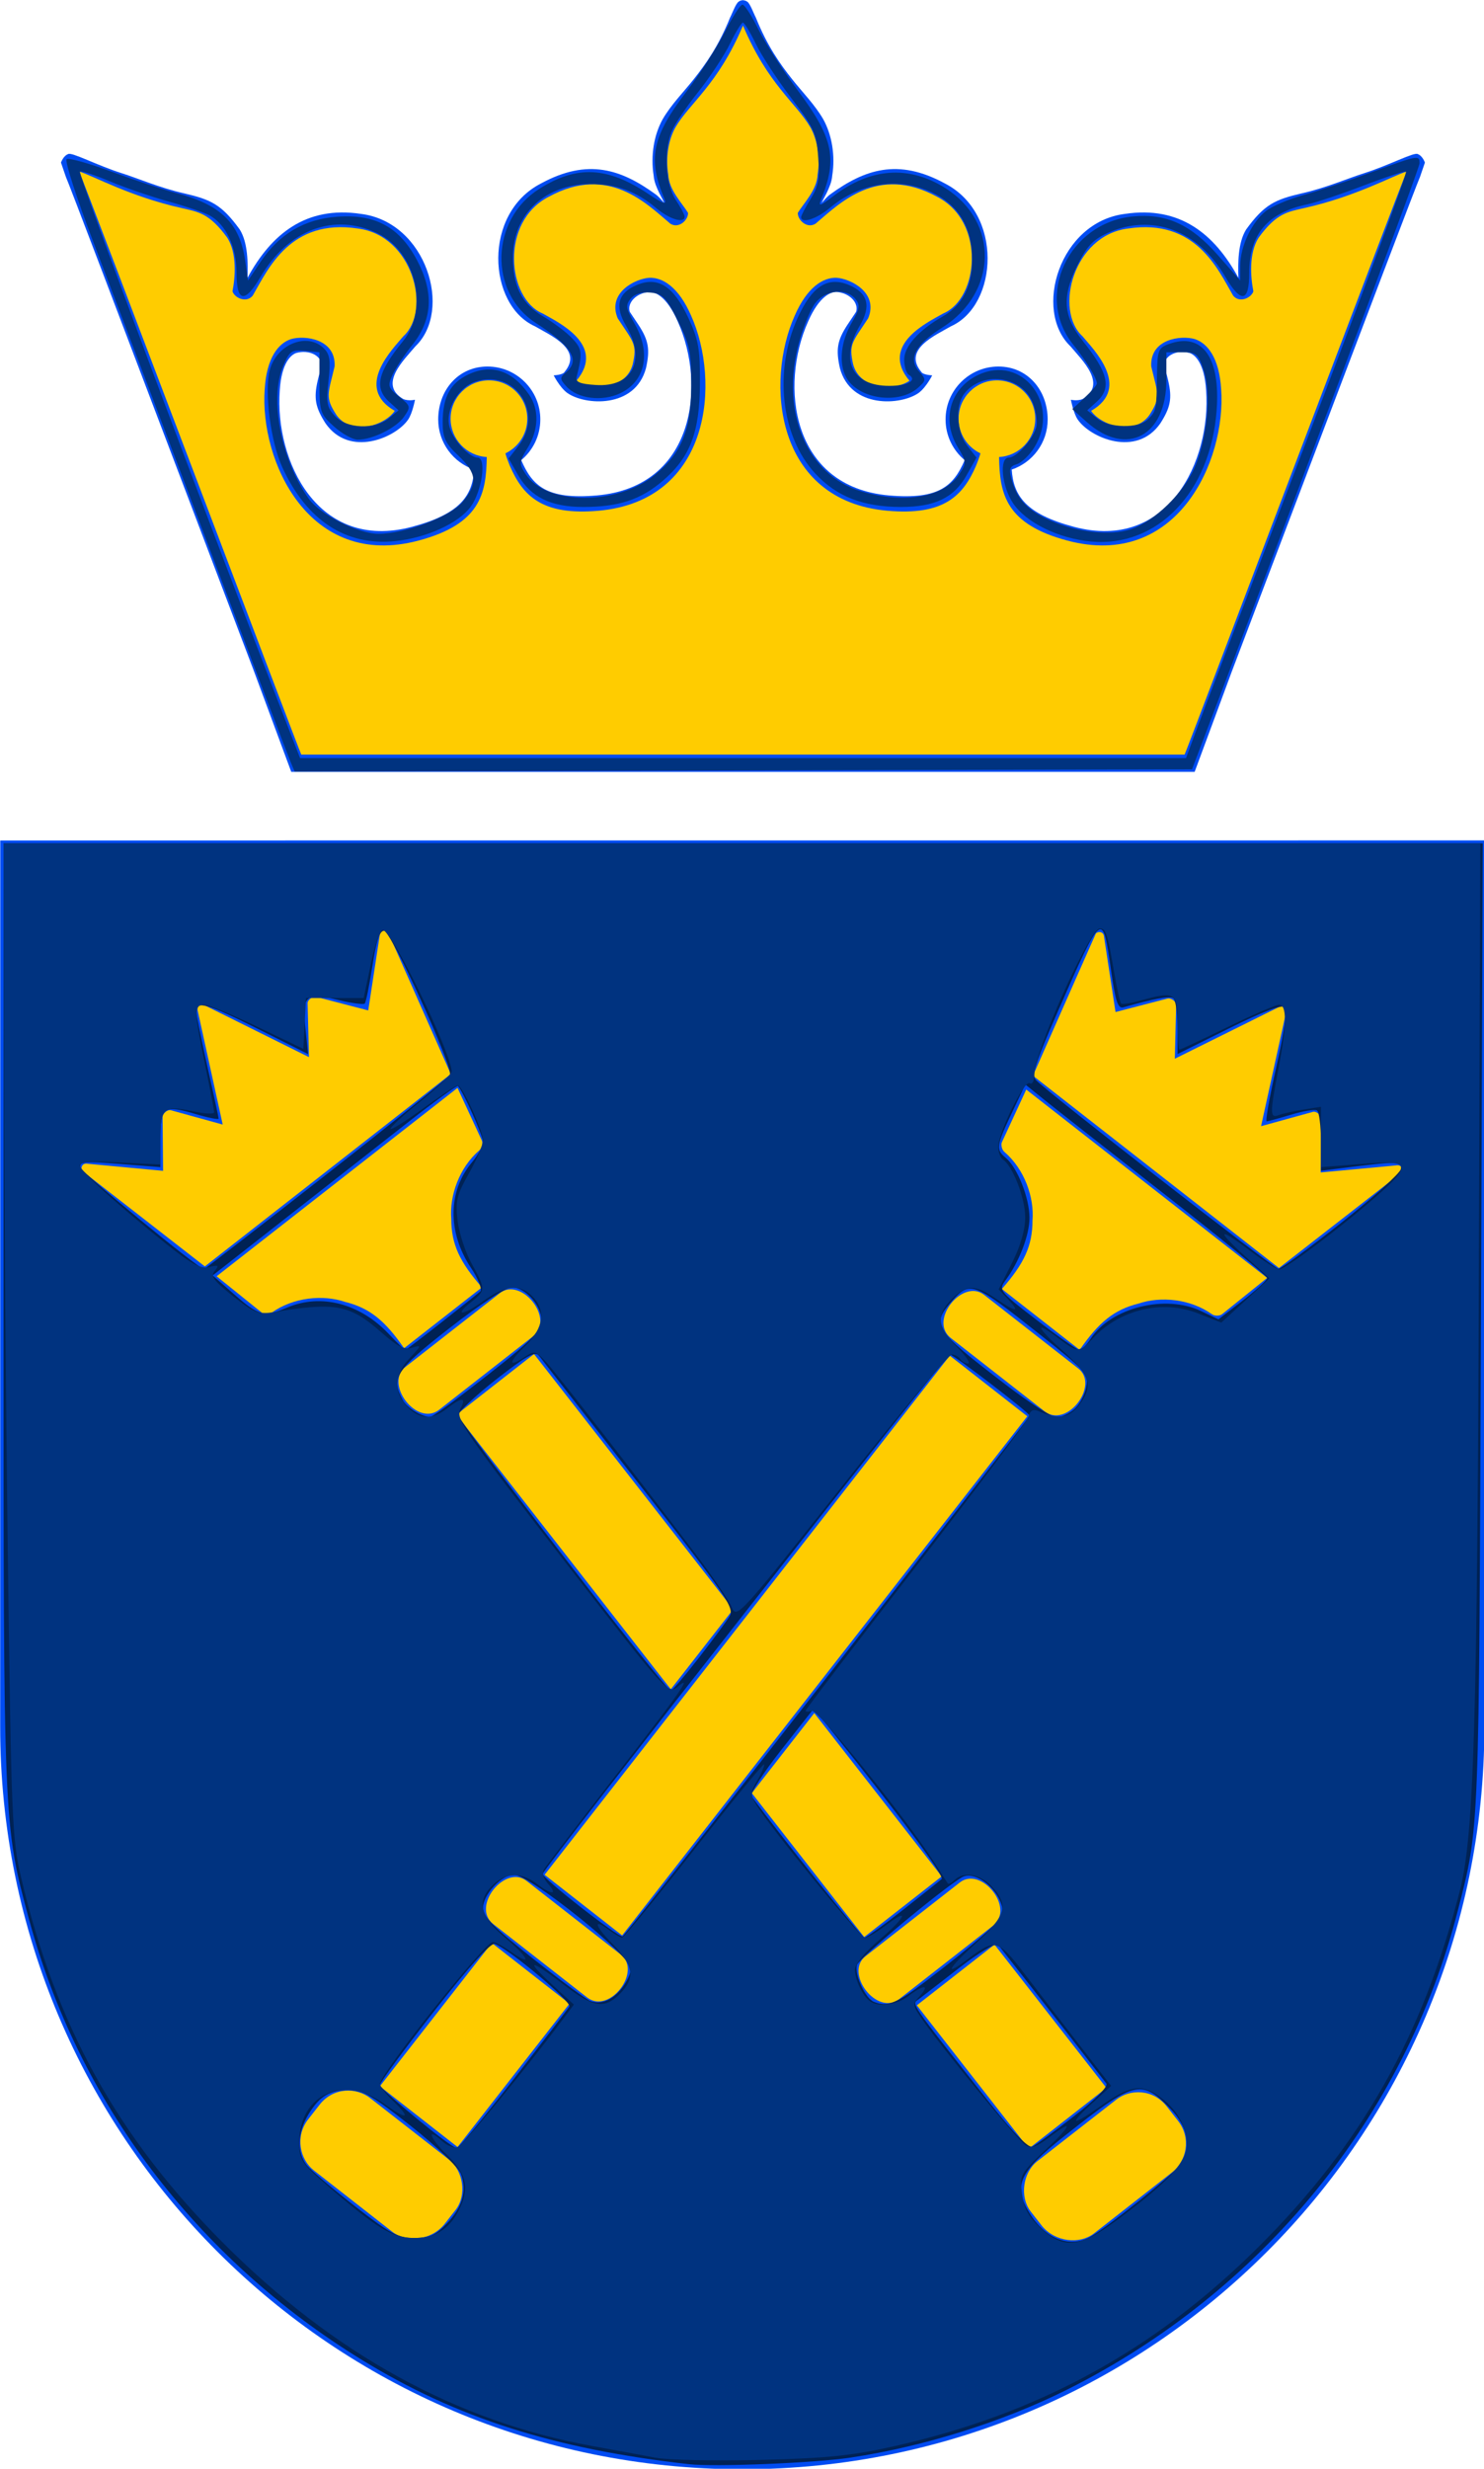 <?xml version="1.0" encoding="UTF-8" standalone="no"?>
<!-- Created with Inkscape (http://www.inkscape.org/) -->

<svg
   xmlns:dc="http://purl.org/dc/elements/1.1/"
   xmlns:cc="http://creativecommons.org/ns#"
   xmlns:rdf="http://www.w3.org/1999/02/22-rdf-syntax-ns#"
   xmlns:svg="http://www.w3.org/2000/svg"
   xmlns="http://www.w3.org/2000/svg"
   xmlns:sodipodi="http://sodipodi.sourceforge.net/DTD/sodipodi-0.dtd"
   xmlns:inkscape="http://www.inkscape.org/namespaces/inkscape"
   version="1.1"
   width="601.602"
   height="1000"
   id="svg2"
   inkscape:version="0.48.0 r9654"
   sodipodi:docname="POL_Jagiellonian_University_logo.svg">
  <sodipodi:namedview
     pagecolor="#ffffff"
     bordercolor="#666666"
     borderopacity="1"
     objecttolerance="10"
     gridtolerance="10"
     guidetolerance="10"
     inkscape:pageopacity="0"
     inkscape:pageshadow="2"
     inkscape:window-width="1366"
     inkscape:window-height="748"
     id="namedview30"
     showgrid="false"
     inkscape:zoom="0.55048947"
     inkscape:cx="300.80103"
     inkscape:cy="500"
     inkscape:window-x="-8"
     inkscape:window-y="-8"
     inkscape:window-maximized="1"
     inkscape:current-layer="svg2" />
  <defs
     id="defs4">
    <marker
       markerUnits="strokeWidth"
       refX="10"
       refY="5"
       markerWidth="4"
       markerHeight="3"
       orient="auto"
       viewBox="0 0 10 10"
       id="ArrowStart">
      <path
         d="M 10,0 0,5 10,10 z"
         id="path2845" />
    </marker>
    <marker
       markerUnits="strokeWidth"
       refX="0"
       refY="5"
       markerWidth="4"
       markerHeight="3"
       orient="auto"
       viewBox="0 0 10 10"
       id="ArrowEnd">
      <path
         d="M 0,0 10,5 0,10 z"
         id="path2842" />
    </marker>
  </defs>
  <g
     transform="translate(-105.569,251.459)"
     id="layer1">
    <g
       transform="matrix(1.25,0,0,1.25,-124.951,34.94)"
       id="g2849"
       style="fill-rule:evenodd">
      <g
         transform="matrix(2.125,0,0,2.125,-207.413,-642.072)"
         id="g2853">
        <path
           d="m 410.933,457.627 c -0.002,62.547 -50.71,113.252 -113.262,113.254 -62.552,0.003 -113.257,-50.698 -113.255,-113.245 l 0.014,-135.14 226.501,-0.009 0.002,135.14 z"
           id="path2855"
           style="fill:#004cf2;stroke:none" />
        <path
           d="m 329.34,401.061 11.834,9.249 -61.834,79.164 -11.833,-9.25 61.833,-79.163 z"
           id="path2857"
           style="fill:#ffcc00;stroke:none" />
        <path
           d="m 252.182,533.553 c -2.054,2.455 -5.73,2.793 -7.885,1.139 l -12.005,-9.379 c -2.142,-1.674 -2.909,-5.18 -0.868,-7.796 l 1.736,-2.221 c 2.088,-2.673 5.627,-2.712 7.778,-0.976 l 11.992,9.347 c 2.178,1.724 2.703,5.396 1.037,7.602 l -1.785,2.284 z"
           id="path2859"
           style="fill:#ffcc00;stroke:none" />
        <path
           d="m 341.014,360.481 -3.707,8.015 c -0.175,0.347 -0.039,1.159 0.374,1.498 3.071,2.636 4.572,6.915 4.285,10.461 0.002,3.868 -1.3,6.603 -4.679,10.441 l 11.881,9.284 c 2.907,-4.208 5.246,-6.134 8.999,-7.067 3.372,-1.137 7.887,-0.715 11.187,1.628 0.43,0.318 1.25,0.253 1.544,0 l 6.881,-5.535 -36.765,-28.725 z"
           id="path2861"
           style="fill:#ffcc00;stroke:none" />
        <path
           d="m 379.58,387.701 18.681,-14.532 c 0.283,-0.222 0.204,-1.32 -0.826,-1.114 l -11.486,1.07 0.08,-8.178 c 0.035,-0.524 -0.749,-1.228 -1.294,-1.055 l -7.883,2.175 3.827,-17.418 c 0.084,-0.321 -0.078,-0.654 -0.207,-0.778 -0.151,-0.095 -0.517,-0.174 -0.808,-0.015 l -15.975,7.926 0.203,-8.175 c 0.036,-0.57 -0.836,-1.16 -1.337,-0.999 l -7.915,2.055 -1.741,-11.403 c -0.049,-1.05 -1.133,-0.86 -1.281,-0.533 l -9.581,21.643 37.543,29.331 z"
           id="path2863"
           style="fill:#ffcc00;stroke:none" />
        <path
           d="m 348.945,403.012 c 3.3,2.529 -1.69,9.183 -5.122,6.555 l -14.352,-11.214 c -3.38,-2.693 1.869,-9.146 5.121,-6.555 l 14.353,11.214 z"
           id="path2865"
           style="fill:#ffcc00;stroke:none" />
        <path
           d="m 279.12,492.383 c 3.301,2.528 -1.69,9.182 -5.121,6.555 l -14.353,-11.214 c -3.38,-2.694 1.87,-9.146 5.122,-6.555 l 14.352,11.214 z"
           id="path2867"
           style="fill:#ffcc00;stroke:none" />
        <path
           d="m 259.446,490.619 11.856,9.263 -17.079,21.86 -11.856,-9.263 17.079,-21.86 z"
           id="path2869"
           style="fill:#ffcc00;stroke:none" />
        <path
           d="m 308.661,455.571 19.45,24.901 -11.834,9.25 -17.145,-21.951 9.529,-12.2 z m -42.772,-54.759 30.405,38.927 -9.529,12.2 -32.709,-41.877 11.833,-9.25 z"
           id="path2871"
           style="fill:#ffcc00;stroke:none" />
        <path
           d="m 343.435,533.801 c 2.055,2.455 5.73,2.794 7.886,1.139 l 12.004,-9.379 c 2.143,-1.674 2.91,-5.18 0.868,-7.795 l -1.735,-2.221 c -2.088,-2.673 -5.627,-2.713 -7.778,-0.976 l -11.993,9.346 c -2.177,1.725 -2.703,5.396 -1.036,7.602 l 1.784,2.284 z"
           id="path2873"
           style="fill:#ffcc00;stroke:none" />
        <path
           d="m 254.216,360.232 3.707,8.015 c 0.174,0.347 0.039,1.159 -0.374,1.499 -3.071,2.635 -4.573,6.915 -4.286,10.461 -0.002,3.867 1.301,6.603 4.68,10.441 l -11.882,9.283 c -2.906,-4.208 -5.246,-6.133 -8.999,-7.066 -3.372,-1.138 -7.886,-0.715 -11.187,1.627 -0.429,0.318 -1.25,0.254 -1.544,0 l -6.881,-5.536 36.766,-28.724 z"
           id="path2875"
           style="fill:#ffcc00;stroke:none" />
        <path
           d="m 215.65,387.453 -18.682,-14.532 c -0.282,-0.223 -0.204,-1.321 0.827,-1.115 l 11.486,1.07 -0.08,-8.177 c -0.035,-0.526 0.749,-1.229 1.293,-1.056 l 7.883,2.176 -3.826,-17.419 c -0.084,-0.321 0.078,-0.654 0.206,-0.778 0.151,-0.095 0.518,-0.174 0.809,-0.015 l 15.975,7.927 -0.204,-8.175 c -0.036,-0.571 0.836,-1.161 1.337,-1 l 7.915,2.056 1.741,-11.403 c 0.05,-1.05 1.133,-0.861 1.281,-0.533 l 9.581,21.642 -37.542,29.332 z"
           id="path2877"
           style="fill:#ffcc00;stroke:none" />
        <path
           d="m 246.285,402.764 c -3.301,2.528 1.689,9.182 5.121,6.554 l 14.353,-11.213 c 3.379,-2.694 -1.87,-9.146 -5.121,-6.555 l -14.353,11.214 z"
           id="path2879"
           style="fill:#ffcc00;stroke:none" />
        <path
           d="m 316.497,492.631 c -3.301,2.529 1.69,9.183 5.122,6.555 l 14.352,-11.213 c 3.38,-2.695 -1.869,-9.146 -5.121,-6.555 l -14.353,11.213 z"
           id="path2881"
           style="fill:#ffcc00;stroke:none" />
        <path
           d="m 336.171,490.868 -11.855,9.262 17.079,21.86 11.856,-9.262 -17.08,-21.86 z"
           id="path2883"
           style="fill:#ffcc00;stroke:none" />
        <path
           d="m 228.839,312.035 -5.668,-15.298 -11.554,-30.414 C 203.233,244.25 194.794,222.024 194.45,221.321 l -0.753,-2.195 c 0,0 0.342,-1.024 1.093,-1.298 0.547,-0.341 4.372,1.708 8.152,2.906 2.639,0.836 5.809,2.241 9.594,3.091 4,0.936 5.651,1.661 8.435,5.488 1.279,2.027 1.265,5.228 1.188,7.388 3.653,-6.686 8.913,-11.01 17.332,-9.749 9.975,1.247 14.025,14.712 8.299,20.188 -1.76,2.095 -5.705,5.829 -1.829,8.057 0.805,0.321 1.764,0.095 1.764,0.095 0,0 -0.395,2.088 -1.049,3.026 -1.875,2.748 -8.924,5.84 -12.598,0.581 -1.557,-2.434 -1.83,-3.814 -1.199,-6.537 l 0.583,-2.377 c -0.059,-1.466 -1.966,-2.384 -3.89,-1.817 -0.724,0.257 -2.223,1.418 -2.487,5.713 -0.779,10.651 5.752,24.631 20.199,20.783 7.273,-1.938 9.21,-4.699 9.472,-8.725 -3.191,-1.076 -5.487,-4.091 -5.487,-7.646 0,-4.455 3.058,-8.067 7.514,-8.067 4.455,0 8.067,3.612 8.067,8.067 0,2.499 -1.136,4.73 -2.915,6.208 1.682,3.865 3.822,6.067 11.575,5.378 14.893,-1.324 16.695,-16.771 12.322,-26.513 -1.746,-4.012 -3.587,-4.541 -4.331,-4.516 -1.983,0.141 -3.438,1.647 -2.995,3.036 l 1.361,2.035 c 1.524,2.342 1.74,3.731 1.11,6.551 -1.654,6.199 -9.336,5.704 -12.038,3.763 -1.146,-0.861 -2.049,-2.666 -2.049,-2.666 0,0 1.411,-0.056 1.654,-0.512 2.898,-3.44 -2.156,-5.595 -4.528,-6.975 -7.2,-3.239 -7.998,-17.228 0.965,-21.787 7.152,-3.886 12.235,-2.112 17.437,1.649 0.532,0.385 1,0.962 1.349,1.349 -0.304,-0.702 -0.409,-0.817 -0.762,-1.523 -0.363,-0.779 -0.787,-1.671 -0.855,-2.66 -0.489,-3.034 0.048,-6.206 1.363,-8.58 1.313,-2.266 3.173,-4.113 4.785,-6.154 1.747,-2.211 3.729,-4.933 5.512,-9.366 0.28,-0.493 0.871,-2.166 1.305,-2.416 0.139,-0.12 0.305,-0.194 0.639,-0.236 0.334,0.042 0.542,0.116 0.681,0.236 0.434,0.25 1.025,1.923 1.305,2.416 1.783,4.433 3.765,7.155 5.512,9.366 1.612,2.041 3.472,3.888 4.786,6.154 1.314,2.374 1.851,5.546 1.362,8.58 -0.068,0.989 -0.492,1.881 -0.854,2.66 -0.354,0.706 -0.459,0.821 -0.763,1.523 0.349,-0.387 0.817,-0.964 1.349,-1.349 5.202,-3.761 10.286,-5.535 17.437,-1.649 8.964,4.559 8.165,18.548 0.965,21.787 -2.372,1.38 -7.426,3.535 -4.528,6.975 0.244,0.456 1.654,0.512 1.654,0.512 0,0 -0.903,1.805 -2.049,2.666 -2.701,1.941 -10.384,2.436 -12.037,-3.763 -0.631,-2.82 -0.415,-4.209 1.109,-6.551 l 1.361,-2.035 c 0.443,-1.389 -1.012,-2.895 -2.995,-3.036 -0.744,-0.025 -2.584,0.504 -4.331,4.516 -4.373,9.742 -2.571,25.189 12.322,26.513 7.753,0.689 9.893,-1.513 11.575,-5.378 -1.778,-1.478 -2.915,-3.709 -2.915,-6.208 0,-4.455 3.612,-8.067 8.068,-8.067 4.455,0 7.513,3.612 7.513,8.067 0,3.555 -2.296,6.57 -5.487,7.646 0.262,4.026 2.199,6.787 9.473,8.725 14.446,3.848 20.977,-10.132 20.199,-20.783 -0.265,-4.295 -1.764,-5.456 -2.488,-5.713 -1.924,-0.567 -3.831,0.351 -3.89,1.817 l 0.582,2.377 c 0.632,2.723 0.359,4.103 -1.198,6.537 -3.673,5.259 -10.723,2.167 -12.598,-0.581 -0.654,-0.938 -1.049,-3.026 -1.049,-3.026 0,0 0.959,0.226 1.764,-0.095 3.877,-2.228 -0.069,-5.962 -1.83,-8.057 -5.725,-5.476 -1.675,-18.941 8.3,-20.188 8.42,-1.261 13.679,3.063 17.332,9.749 -0.076,-2.16 -0.091,-5.361 1.188,-7.388 2.784,-3.827 4.435,-4.552 8.435,-5.488 3.785,-0.85 6.955,-2.255 9.594,-3.091 3.78,-1.198 7.606,-3.247 8.152,-2.906 0.751,0.274 1.093,1.298 1.093,1.298 l -0.753,2.195 c -0.345,0.703 -8.783,22.929 -17.166,45.002 l -11.555,30.414 -5.668,15.298 -137.872,0 z"
           id="path2885"
           style="fill:#004cf2;stroke:none" />
        <path
           d="m 230.368,309.401 c -0.177,-0.196 -33.214,-87.518 -33.901,-88.922 2.187,0.678 7.744,3.806 15.544,5.557 2.576,0.603 4.288,0.728 7.075,4.558 1.499,2.375 1.209,6.064 0.785,8.164 0.34,1.046 2.169,1.83 3.103,0.635 2.35,-4.079 5.749,-11.753 16.003,-10.216 8.384,1.023 11.32,12.449 6.98,16.427 -1.582,1.906 -7.575,7.785 -1.32,11.38 -1.503,2.204 -6.594,3.936 -8.928,0.595 -1.716,-2.683 -1.271,-3.088 -0.249,-7.379 0.204,-4.221 -4.587,-4.768 -6.656,-4.158 -1.928,0.628 -3.719,2.858 -4.012,7.609 -0.799,10.934 6.726,27.578 23.472,23.116 9.409,-2.506 10.335,-7.105 10.416,-12.743 -3.076,-0.172 -5.518,-2.722 -5.518,-5.842 0,-3.231 2.619,-5.85 5.85,-5.85 3.231,0 5.851,2.619 5.851,5.85 0,2.329 -1.361,4.341 -3.332,5.282 0.13,0.547 0.462,1.372 0.678,1.916 1.944,4.464 4.804,7.612 13.509,6.838 17.262,-1.535 18.641,-19.749 14.15,-29.75 -1.899,-4.364 -4.345,-5.847 -6.372,-5.778 -2.152,0.134 -6.467,2.287 -4.832,6.183 2.428,3.683 2.984,3.912 2.289,7.019 -1.049,3.938 -6.426,4.052 -8.593,2.495 4.649,-5.517 -2.993,-8.992 -5.132,-10.242 -5.438,-2.254 -6.587,-13.995 0.942,-17.824 9.11,-4.95 14.929,1.098 18.532,4.127 1.285,0.804 2.736,-0.559 2.697,-1.657 -0.908,-1.488 -2.933,-3.492 -3.022,-5.852 -0.433,-2.596 0.03,-5.259 1.09,-7.174 2.15,-3.711 6.493,-6.497 10.318,-15.541 3.825,9.044 8.148,11.83 10.298,15.541 1.06,1.915 1.523,4.578 1.09,7.174 -0.089,2.36 -2.114,4.364 -3.022,5.852 -0.039,1.098 1.412,2.461 2.698,1.657 3.603,-3.029 9.422,-9.077 18.531,-4.127 7.529,3.829 6.38,15.57 0.942,17.824 -2.138,1.25 -9.781,4.725 -5.132,10.242 -2.166,1.557 -7.544,1.443 -8.593,-2.495 -0.695,-3.107 -0.139,-3.336 2.289,-7.019 1.635,-3.896 -2.68,-6.049 -4.832,-6.183 -2.027,-0.069 -4.473,1.414 -6.372,5.778 -4.491,10.001 -3.112,28.215 14.15,29.75 8.706,0.774 11.565,-2.374 13.509,-6.838 0.216,-0.544 0.548,-1.369 0.678,-1.916 -1.97,-0.941 -3.331,-2.953 -3.331,-5.282 0,-3.231 2.619,-5.85 5.85,-5.85 3.231,0 5.851,2.619 5.851,5.85 0,3.12 -2.443,5.67 -5.519,5.842 0.082,5.638 1.007,10.237 10.416,12.743 16.746,4.462 24.271,-12.182 23.472,-23.116 -0.293,-4.751 -2.084,-6.981 -4.012,-7.609 -2.068,-0.61 -6.86,-0.063 -6.656,4.158 1.022,4.291 1.467,4.696 -0.249,7.379 -2.333,3.341 -7.424,1.609 -8.928,-0.595 6.255,-3.595 0.261,-9.474 -1.32,-11.38 -4.34,-3.978 -1.404,-15.404 6.981,-16.427 10.253,-1.537 13.652,6.137 16.003,10.216 0.933,1.195 2.763,0.411 3.102,-0.635 -0.424,-2.1 -0.714,-5.789 0.786,-8.164 2.786,-3.83 4.498,-3.955 7.074,-4.558 7.8,-1.751 13.356,-4.879 15.545,-5.557 -0.688,1.404 -33.725,88.726 -33.902,88.922 l -134.814,0 z"
           id="path2887"
           style="fill:#ffcc00;stroke:none" />
      </g>
    </g>
    <g
       transform="matrix(1.25,0,0,1.25,-124.951,34.94)"
       id="g2889"
       style="fill-rule:evenodd" />
    <g
       transform="matrix(1.25,0,0,1.25,-12.094,47.797)"
       id="g2891"
       style="fill-rule:evenodd" />
  </g>
  <path
     style="fill:#002255;fill-opacity:1"
     d="M 279.366,998.159 C 224.708,992.052 185.042,979.422 146.756,955.937 79.32,914.571 31.563,851.254 11.538,776.663 1.408,738.932 1.431,739.493 1.431,532.572 l 0,-190.977 299.83,0 299.83,0 -0.737,195.735 c -0.781,207.427 -0.58,202.357 -9.364,236.608 -21.422,83.523 -79.444,154.544 -158.573,194.1 -25.978,12.986 -57.89,22.987 -87.6,27.454 -14.55,2.188 -54.992,3.835 -65.451,2.667 l 0,0 z m 162.248,-91.896 c 6.692,-3.543 33.787,-25.221 36.672,-29.34 5.015,-7.161 3.468,-15.468 -4.333,-23.27 -11.516,-11.516 -14.098,-10.813 -42.388,11.541 -18.555,14.662 -21.05,20.18 -14.163,31.324 6.356,10.285 15.922,14.135 24.212,9.745 l 0,0 z m -260.646,-5.42 c 6.478,-6.626 8.473,-13.484 5.894,-20.267 -1.02,-2.682 -9.975,-11.245 -20.277,-19.39 -14.982,-11.844 -19.627,-14.586 -24.708,-14.586 -8.227,0 -12.152,2.279 -16.756,9.728 -4.629,7.49 -4.875,15.83 -0.617,20.909 1.748,2.085 10.536,9.52 19.528,16.522 14.174,11.037 17.347,12.734 23.854,12.759 6.039,0.023 8.594,-1.086 13.082,-5.676 l 0,0 z m 27.017,-58.33 c 11.865,-15.236 22.13,-28.61 22.811,-29.718 1.138,-1.852 -24.025,-23.018 -30.168,-25.376 -1.643,-0.63 -10.169,8.796 -24.561,27.152 -12.124,15.464 -22.045,28.949 -22.045,29.965 0,1.811 28.808,25.472 31.181,25.61 0.664,0.038 10.916,-12.396 22.78,-27.632 l 0,0 z m 227.382,14.715 c 8.842,-6.909 14.004,-12.13 13.127,-13.278 -7.317,-9.583 -42.761,-54.942 -43.915,-56.201 -0.845,-0.922 -7.499,3.019 -15.334,9.083 -7.612,5.891 -15.115,11.694 -16.672,12.894 -3.056,2.356 -5.009,-0.495 30.014,43.811 8.164,10.328 14.323,16.567 15.795,16.002 1.327,-0.509 8.97,-6.05 16.985,-12.312 z M 252.161,805.26 c 1.974,-2.51 3.589,-6.025 3.589,-7.811 0,-5.224 -40.91,-38.043 -47.422,-38.043 -5.034,0 -12.525,8.019 -12.525,13.407 0,3.55 4.277,7.876 20.436,20.67 11.24,8.9 21.663,16.593 23.161,17.096 4.374,1.469 8.906,-0.42 12.76,-5.32 l 0,0 z m 122.92,-2.544 c 20.314,-15.388 31.444,-25.272 31.444,-27.924 0,-8.345 -10.985,-17.751 -16.694,-14.295 -8.643,5.233 -41.537,32.695 -42.393,35.392 -1.181,3.72 3.303,13.565 6.822,14.981 5.393,2.17 9.115,0.712 20.82,-8.155 l 0,0 z m -39.584,-123.716 c 45.06,-57.711 81.927,-105.204 81.927,-105.54 0,-1.143 -30.84,-24.776 -32.331,-24.776 -1.408,0 -164.396,207.654 -165.103,210.349 -0.411,1.565 30.741,25.908 32.398,25.317 0.649,-0.232 38.048,-47.64 83.108,-105.351 l 0,0 z m 30.49,94.687 c 7.809,-6.133 14.893,-11.774 15.743,-12.536 1.293,-1.158 -16.558,-25.16 -45.586,-61.291 l -6.245,-7.774 -13.265,16.857 c -7.296,9.271 -12.673,17.674 -11.949,18.673 9.867,13.619 44.723,57.222 45.743,57.222 0.749,0 7.751,-5.018 15.559,-11.151 z M 283.194,671.673 c 5.602,-7.198 11.237,-14.798 12.522,-16.891 2.15,-3.501 -0.764,-7.768 -36.526,-53.498 -21.374,-27.332 -39.7,-50.799 -40.723,-52.15 -1.477,-1.949 -5.04,0.028 -17.257,9.576 -8.468,6.617 -15.396,13.169 -15.396,14.56 0,2.598 84.254,111.723 86.144,111.573 0.578,-0.046 5.635,-5.973 11.237,-13.17 l 0,0 z m -94.39,-107.82 c 26.412,-20.293 30.615,-24.316 30.615,-29.299 0,-5.886 -6.582,-13.118 -11.94,-13.118 -2.325,0 -12.986,6.977 -25.115,16.436 -22.036,17.185 -23.982,20.154 -19.14,29.2 1.663,3.107 7.146,6.547 11.047,6.929 0.646,0.063 7.186,-4.503 14.533,-10.148 l 0,0 z m 246.58,7.084 c 2.106,-1.748 4.326,-5.752 4.933,-8.898 1.062,-5.503 0.338,-6.327 -19.168,-21.799 -26.071,-20.681 -27.933,-21.416 -34.789,-13.742 -9.169,10.262 -8.244,11.739 21.707,34.635 9.34,7.14 18.446,12.982 20.235,12.982 1.789,0 4.976,-1.431 7.082,-3.179 l 0,0 z M 178.881,535.716 c 7.809,-6.133 14.922,-11.803 15.808,-12.6 0.9,-0.811 -0.795,-5.081 -3.847,-9.688 -9.461,-14.284 -9.278,-31 0.468,-42.582 2.472,-2.937 4.494,-6.68 4.494,-8.318 0,-2.45 -7.962,-20.205 -10.144,-22.622 -0.343,-0.38 -9.441,6.218 -20.218,14.663 -10.777,8.445 -33.012,25.866 -49.411,38.712 l -29.818,23.358 8.927,7.81 c 9.875,8.639 11.878,9.123 21.363,5.16 13.705,-5.726 29.309,-1.668 41.055,10.678 3.443,3.619 6.455,6.58 6.693,6.58 0.238,0 6.822,-5.018 14.63,-11.151 l 0,0 z m 263.283,6.535 c 8.271,-12.624 30.325,-18.102 44.853,-11.142 l 6.921,3.316 9.882,-7.624 c 5.435,-4.193 9.882,-8.289 9.882,-9.102 0,-0.813 -18.597,-15.995 -41.327,-33.739 -22.73,-17.744 -44.792,-35.055 -49.028,-38.469 l -7.701,-6.207 -5.467,11.557 c -6.329,13.379 -6.52,14.785 -2.457,18.146 4.71,3.898 9.623,16.3 9.623,24.292 0,7.063 -4.175,17.87 -9.89,25.602 -2.703,3.656 -2.204,4.27 12.932,15.895 8.659,6.651 16.42,12.092 17.248,12.092 0.828,0 2.866,-2.077 4.53,-4.616 l 0,0 z M 132.385,475.695 c 27.088,-21.161 49.584,-39.349 49.992,-40.419 1.262,-3.309 -23.926,-58.258 -26.705,-58.258 -1.783,0 -3.198,4.28 -4.722,14.28 -1.197,7.854 -2.586,14.69 -3.087,15.191 -0.501,0.501 -5.052,-0.082 -10.113,-1.296 -13.807,-3.312 -15.346,-2.11 -13.983,10.923 l 1.135,10.86 -19.924,-9.992 c -20.591,-10.327 -25.434,-11.757 -25.434,-7.512 0,1.364 2.044,11.534 4.541,22.599 2.498,11.065 4.541,20.532 4.541,21.037 0,0.505 -4.169,-0.32 -9.265,-1.833 -13.031,-3.87 -14.35,-2.918 -14.35,10.349 l 0,11.149 -16.522,-1.308 c -14.305,-1.132 -16.438,-0.936 -15.895,1.463 0.464,2.05 47.461,40.652 50.108,41.157 0.238,0.045 22.596,-17.231 49.684,-38.391 l 0,0 z m 411.288,19.65 c 12.987,-10.254 23.885,-20.061 24.219,-21.792 0.632,-3.281 -0.885,-3.291 -25.578,-0.168 l -6.812,0.862 0,-11.722 c 0,-6.447 -0.722,-12.168 -1.605,-12.714 -0.883,-0.546 -5.583,0.215 -10.445,1.69 -4.862,1.475 -9.337,2.691 -9.944,2.702 -0.607,0.011 1.172,-9.994 3.954,-22.233 3.191,-14.043 4.423,-22.903 3.338,-24.015 -1.103,-1.13 -9.198,1.961 -22.573,8.619 l -20.854,10.381 0,-10.782 c 0,-5.93 -0.799,-11.276 -1.775,-11.879 -1.515,-0.936 -8.165,0.295 -20.129,3.727 -2.301,0.66 -3.263,-2.245 -5.146,-15.549 -3.342,-23.612 -3.592,-23.419 -21.091,16.337 -9.674,21.979 -11.194,26.747 -9.177,28.799 5.314,5.405 96.496,76.293 98.19,76.336 0.999,0.026 12.442,-8.343 25.429,-18.598 l 0,0 z"
     id="path3013"
     inkscape:connector-curvature="0" />
  <path
     style="fill:#003380;fill-opacity:1"
     d="m 265.741,995.523 c -4.996,-0.947 -16.44,-3.055 -25.432,-4.686 C 185.084,980.823 135.258,953.444 90.407,908.468 47.479,865.42 22.64,820.483 8.515,760.314 4.931,745.045 4.581,736.641 3.226,633.154 2.428,572.208 1.698,481.675 1.603,431.97 l -0.172,-90.374 299.332,0 299.332,0 -0.567,168.486 c -0.633,188.025 -1.998,233.436 -7.689,255.682 -15.109,59.063 -39.858,102.814 -81.697,144.417 -42.038,41.801 -89.23,67.59 -147.67,80.697 -17.166,3.85 -27.218,4.875 -54.354,5.545 -18.311,0.452 -37.381,0.047 -42.376,-0.9 l 0,0 z m 187.3,-96.426 c 20.664,-15.293 27.963,-23.213 27.963,-30.341 0,-7.719 -4.117,-14.813 -11.553,-19.909 -7.048,-4.829 -11.602,-3.979 -23.42,4.37 -11.586,8.186 -13.102,7.703 -3.466,-1.105 l 7.882,-7.205 -13.085,-16.865 c -7.197,-9.276 -17.284,-22.346 -22.415,-29.046 -10.247,-13.377 -11.68,-13.747 -22.218,-5.723 -10.28,7.828 -8.777,4.42 2.587,-5.863 12.561,-11.367 13.794,-15.602 6.754,-23.198 -4.695,-5.066 -11.526,-6.265 -15.134,-2.657 -1.182,1.182 -2.402,1.795 -2.71,1.362 -0.308,-0.433 -2.909,-4.466 -5.781,-8.962 -11.427,-17.891 -47.094,-61.885 -49.442,-60.984 -1.324,0.508 -2.407,0.496 -2.407,-0.027 0,-0.523 20.148,-26.823 44.773,-58.446 24.625,-31.622 45.169,-59.009 45.653,-60.858 0.6,-2.295 1.813,-2.96 3.82,-2.095 8.008,3.453 12.408,2.9 16.301,-2.048 6.273,-7.974 5.051,-12.227 -6.457,-22.484 -10.794,-9.621 -11.602,-12.55 -1.292,-4.687 7.407,5.65 8.171,5.64 13.6,-0.177 10.999,-11.784 28.247,-15.854 42.786,-10.097 l 9.317,3.69 9.757,-8.965 9.757,-8.965 -9.991,-9.068 c -12.028,-10.916 -10.748,-11.854 2.514,-1.841 5.293,3.996 10.45,7.266 11.459,7.266 2.348,0 23.56,-15.864 38.254,-28.608 16.053,-13.923 15.424,-15.698 -4.996,-14.081 l -16.349,1.294 0,-12.233 0,-12.233 -7.107,1.137 c -3.909,0.625 -8.405,1.634 -9.991,2.243 -3.616,1.388 -3.632,-0.501 -0.159,-18.65 3.421,-17.878 3.513,-26.046 0.293,-26.046 -1.337,0 -10.79,4.087 -21.005,9.083 -10.215,4.996 -18.931,9.083 -19.367,9.083 -0.436,0 -0.794,-4.905 -0.794,-10.899 0,-12.262 -1.023,-12.865 -15.157,-8.94 -3.84,1.066 -7.318,1.604 -7.727,1.194 -0.41,-0.41 -1.581,-5.578 -2.603,-11.486 -2.984,-17.252 -3.517,-18.916 -6.063,-18.916 -4.017,0 -26.58,50.265 -26.58,59.213 0,2.626 -0.784,4.097 -1.837,3.446 -2.173,-1.343 -12.692,20.03 -12.694,25.791 -7.8e-4,2.189 0.828,4.492 1.841,5.119 3.909,2.416 9.057,15.643 9.057,23.271 0,5.243 -1.849,11.657 -5.378,18.652 l -5.378,10.661 3.878,4.128 c 5.057,5.382 3.219,5.233 -5.103,-0.414 -8.483,-5.757 -11.786,-5.711 -17.745,0.248 -6.487,6.487 -6.027,11.047 1.938,19.204 3.7,3.789 5.792,6.889 4.649,6.889 -1.143,0 -2.583,-0.817 -3.201,-1.817 -0.617,-0.999 -2.143,-1.817 -3.389,-1.817 -1.247,0 -21.378,24.124 -44.736,53.61 -41.953,52.959 -42.495,53.549 -44.588,48.593 -1.165,-2.759 -7.704,-12.374 -14.529,-21.366 -25.429,-33.5 -56.069,-72.823 -60.505,-77.65 -4.348,-4.732 -4.805,-4.841 -8.95,-2.126 -6.749,4.422 -6.492,2.072 0.517,-4.721 7.332,-7.106 8.31,-14.344 2.698,-19.956 -5.102,-5.102 -10.933,-4.53 -19.879,1.95 -8.333,6.036 -12.364,6.263 -4.741,0.266 5.732,-4.509 5.733,-5.247 0.029,-15.454 -2.535,-4.535 -5.095,-12.351 -5.689,-17.37 -0.945,-7.976 -0.365,-10.393 4.608,-19.205 3.129,-5.544 5.681,-11.523 5.671,-13.287 -0.022,-3.953 -8.409,-22.28 -10.196,-22.28 -0.714,0 -6.968,4.137 -13.899,9.194 -6.931,5.057 -12.948,8.847 -13.373,8.423 -0.424,-0.424 4.975,-5.414 11.999,-11.089 7.024,-5.675 12.77,-11.146 12.77,-12.159 0,-7.394 -24.857,-58.438 -27.962,-57.418 -1.106,0.363 -3.29,6.728 -4.852,14.143 l -2.84,13.483 -11.692,0 -11.692,0 -0.54,10.301 -0.54,10.301 -18.533,-8.913 c -10.193,-4.902 -19.964,-8.925 -21.712,-8.939 -4.076,-0.034 -4.025,2.731 0.454,24.498 1.998,9.712 3.633,18.286 3.633,19.054 0,0.768 -3.714,0.604 -8.254,-0.364 -12.172,-2.596 -13.545,-1.493 -13.545,10.878 l 0,10.608 -16.349,-0.782 c -10.776,-0.515 -16.349,-0.127 -16.349,1.14 0,2.123 15.807,16.448 35.423,32.103 10.066,8.034 13.634,9.921 17.12,9.06 3.699,-0.914 4.054,-0.665 2.214,1.552 -1.805,2.175 -0.508,3.979 7.374,10.255 8.315,6.62 10.399,7.477 15.952,6.558 25.711,-4.256 31.34,-3.21 44.356,8.247 6.482,5.705 9.203,7.032 12.415,6.052 3.831,-1.169 3.755,-0.874 -1.109,4.293 -6.342,6.737 -6.704,13.48 -1.046,19.503 5.019,5.343 10.141,5.599 16.26,0.813 5.855,-4.58 7.899,-4.577 5.447,0.005 -2.234,4.175 0.591,8.288 45.548,66.299 37.041,47.797 38.65,49.566 42.321,46.52 6.483,-5.38 1.825,1.311 -24.851,35.701 -15.297,19.721 -28.457,36.929 -29.243,38.241 -0.856,1.428 -0.152,3.797 1.755,5.904 4.111,4.542 1.217,4.471 -4.645,-0.114 -5.975,-4.674 -12.405,-4.558 -17.594,0.317 -6.988,6.565 -5.571,12.848 4.888,21.667 9.673,8.156 11.093,11.877 2.085,5.463 -2.959,-2.107 -6.206,-3.831 -7.214,-3.831 -3.251,0 -45.745,53.412 -45.745,57.498 0,0.973 2.444,4.11 5.431,6.972 7.52,7.204 5.542,7.768 -3.718,1.06 -16.501,-11.953 -34.411,-3.856 -34.411,15.558 0,7.078 0.803,8.315 11.354,17.497 19.661,17.109 26.527,21.309 34.837,21.309 8.65,0 14.45,-3.46 18.308,-10.919 4.646,-8.984 3.476,-14.848 -4.518,-22.654 -7.157,-6.989 -8.827,-11.796 -1.929,-5.554 1.967,1.78 4.725,2.796 6.129,2.257 2.233,-0.857 27.251,-31.135 42.001,-50.833 l 5.141,-6.866 -8.845,-8.121 c -11.389,-10.457 -8.923,-10.428 4.7,0.053 12.107,9.316 16.477,10.029 22.79,3.716 6.402,-6.402 5.61,-11.488 -3.186,-20.45 -7.421,-7.561 -7.784,-10.412 -0.637,-5.007 1.939,1.467 4.068,2.667 4.731,2.667 0.663,0 13.736,-15.927 29.051,-35.393 15.315,-19.466 28.13,-35.108 28.478,-34.761 0.347,0.347 -0.824,3.169 -2.604,6.271 -2.92,5.088 -2.969,6.078 -0.511,10.127 5.635,9.28 41.993,53.755 43.944,53.755 1.119,0 4.823,-2.126 8.23,-4.725 10.228,-7.801 8.61,-3.698 -2.174,5.515 -5.93,5.066 -10.035,10.051 -10.035,12.186 0,4.153 3.247,10.927 6.176,12.882 3.631,2.424 11.011,1.365 15.623,-2.243 5.915,-4.627 8.741,-4.641 4.561,-0.022 -3.163,3.495 -3.113,3.832 1.534,10.445 8.658,12.319 38.344,48.326 41.337,50.138 2.18,1.32 4.54,0.541 9.254,-3.055 10.409,-7.939 9.737,-5.485 -1.374,5.022 -10.186,9.632 -10.392,10.021 -9.36,17.71 0.795,5.926 2.641,9.316 7.498,13.767 9.554,8.755 15.742,8.089 31.215,-3.362 l 0,1.3e-4 z"
     id="path3017"
     inkscape:connector-curvature="0" />
  <path
     style="fill:#003380;fill-opacity:1"
     d=""
     id="path3019"
     inkscape:connector-curvature="0" />
  <path
     style="fill:#003380;fill-opacity:1"
     d="M 117.727,308.452 C 116.785,306.199 101.331,265.527 83.384,218.069 65.437,170.611 45.043,116.866 38.065,98.635 31.086,80.404 26.127,65.024 27.044,64.458 c 0.917,-0.567 9.221,1.759 18.455,5.167 9.233,3.409 20.875,7.258 25.87,8.554 18.017,4.673 25.744,12.143 27.95,27.022 l 1.248,8.416 5.075,-7.575 c 7.546,-11.265 17.707,-17.249 30.986,-18.249 15.559,-1.173 25.376,4.195 32.519,17.783 6.841,13.013 6.162,23.991 -2.123,34.301 -3.129,3.894 -6.693,9.283 -7.92,11.976 -2.028,4.452 -1.783,5.254 2.694,8.824 4.704,3.751 4.792,4.118 1.972,8.145 -3.171,4.527 -12.772,9.283 -18.741,9.283 -2.015,0 -6.332,-2.386 -9.595,-5.303 -5.602,-5.008 -5.932,-5.994 -5.932,-17.712 l 0,-12.408 -5.947,-0.572 c -5.375,-0.517 -6.226,0.094 -8.849,6.358 -5.535,13.221 -0.727,37.83 10.461,53.543 4.61,6.474 19.932,14.199 28.213,14.225 10.699,0.033 29.101,-6.908 34.117,-12.869 6.269,-7.451 5.894,-11.641 -1.681,-18.786 -5.25,-4.951 -6.358,-7.289 -6.358,-13.417 0,-10.244 3.049,-15.983 10.328,-19.437 9.435,-4.477 17.95,-1.666 24.724,8.163 4.135,6 3.897,14.154 -0.631,21.581 -3.48,5.708 -3.527,6.374 -0.76,10.597 8.309,12.681 37.202,12.81 52.459,0.234 10.855,-8.948 14.548,-18.033 14.629,-35.995 0.062,-13.602 -0.579,-16.739 -5.38,-26.34 -4.711,-9.421 -6.21,-10.974 -11.054,-11.446 -3.541,-0.346 -6.525,0.562 -8.104,2.464 -2.153,2.594 -1.943,3.978 1.517,9.99 6.842,11.889 4.507,23.425 -5.731,28.307 -7.355,3.507 -17.31,2.254 -21.839,-2.75 -2.697,-2.98 -2.724,-3.583 -0.249,-5.637 5.978,-4.962 2.634,-10.458 -12.243,-20.12 -19.074,-12.388 -18.299,-41.726 1.432,-54.239 15.228,-9.657 27.603,-9.099 44.24,1.994 6.168,4.113 7.64,4.568 6.562,2.029 -6.884,-16.228 -5.049,-25.168 8.925,-43.461 5.436,-7.117 12.412,-17.948 15.502,-24.069 3.09,-6.121 6.328,-11.13 7.196,-11.13 0.867,0 3.743,4.426 6.389,9.835 2.647,5.409 9.978,16.765 16.293,25.234 14.143,18.97 15.911,27.415 9.18,43.837 -1.214,2.963 -0.438,2.753 4.911,-1.327 15.139,-11.547 30.716,-12.652 45.571,-3.231 21.753,13.795 21.077,42.296 -1.338,56.444 -11.095,7.003 -14.027,12.681 -9.264,17.944 2.737,3.025 2.703,3.493 -0.468,6.362 -7.823,7.08 -24.49,4.674 -29.251,-4.224 -3.018,-5.64 -2.165,-14.31 2.146,-21.8 3.402,-5.912 3.646,-7.424 1.594,-9.897 -3.715,-4.477 -12.037,-3.65 -16.171,1.605 -1.957,2.488 -4.993,9.824 -6.746,16.301 -7.555,27.91 3.23,53.505 25.308,60.062 17.536,5.208 33.624,2.371 39.773,-7.014 2.955,-4.51 2.93,-5.018 -0.53,-10.693 -6.834,-11.208 -3.281,-24.022 8.167,-29.454 17.781,-8.437 33.507,11.712 22.82,29.238 -1.926,3.158 -5.126,6.257 -7.111,6.887 -3.083,0.979 -3.375,1.967 -1.997,6.77 2.203,7.68 6.661,12.248 15.808,16.197 10.98,4.74 24.133,6.134 32.337,3.426 9.515,-3.14 21.473,-14.721 25.952,-25.132 5.067,-11.779 6.741,-29.989 3.614,-39.323 -2.22,-6.627 -2.992,-7.266 -8.784,-7.266 l -6.35,0 0,11.211 c 0,22.796 -16.223,31.384 -32.244,17.069 l -5.876,-5.25 4.981,-4.616 c 2.74,-2.539 4.981,-5.118 4.981,-5.731 0,-2.117 -4.242,-9.073 -9.639,-15.809 -15.732,-19.632 -1.831,-49.37 24.249,-51.876 13.508,-1.298 23.439,3.217 34.383,15.631 l 9.085,10.306 0.026,-6.083 c 0.033,-7.723 4.65,-17.527 10.376,-22.031 2.442,-1.921 9.082,-4.773 14.756,-6.337 5.674,-1.565 18.082,-5.703 27.574,-9.195 19.443,-7.154 19.982,-7.258 19.982,-3.839 0,1.948 -32.437,88.307 -89.822,239.133 l -2.419,6.358 -181.894,0.463 -181.894,0.463 -1.711,-4.096 0,0 z M 484.659,296.636 c 2.117,-5.745 22.447,-59.084 45.176,-118.531 22.729,-59.447 40.799,-108.312 40.154,-108.588 -0.645,-0.277 -8.464,2.291 -17.376,5.705 -8.912,3.414 -19.064,6.805 -22.561,7.534 -16.162,3.37 -23.597,12.089 -23.609,27.683 -0.009,12.086 -3.31,12.61 -9.79,1.554 -10.998,-18.766 -29.805,-25.71 -47.666,-17.599 -6.013,2.73 -8.482,5.423 -12.493,13.622 -6.039,12.343 -5.414,20.255 2.369,29.968 10.457,13.051 11.863,19.205 5.667,24.812 l -3.777,3.418 3.978,3.221 c 4.958,4.015 16.845,4.226 20.703,0.367 3.323,-3.323 3.399,-3.701 3.606,-17.967 0.145,-9.968 0.535,-10.966 4.898,-12.523 13.495,-4.816 20.883,5.533 19.27,26.996 -2.48,33.014 -23.992,55.485 -50.791,53.056 -13.371,-1.212 -26.53,-7.684 -31.802,-15.64 -4.531,-6.838 -5.586,-18.351 -1.682,-18.351 3.109,0 9.548,-7.044 11.087,-12.128 0.658,-2.175 0.015,-6.786 -1.432,-10.246 -4.533,-10.848 -20.61,-12.841 -27.753,-3.44 -3.647,4.801 -2.99,15.588 1.279,21.017 l 3.756,4.775 -4.053,7.212 c -5.102,9.078 -12.819,12.793 -26.57,12.793 -15.351,0 -26.164,-4.229 -34.819,-13.619 -13.886,-15.064 -16.825,-41.668 -6.98,-63.173 5.81,-12.69 12.168,-16.715 20.721,-13.119 7.677,3.228 9.078,8.523 4.367,16.507 -8.251,13.984 -3.156,24.357 11.962,24.357 7.538,0 11.53,-2.284 7.907,-4.523 -1.015,-0.628 -1.846,-3.392 -1.846,-6.144 0,-5.358 5.843,-11.884 15.649,-17.479 7.879,-4.495 11.795,-11.989 11.878,-22.727 0.097,-12.454 -4.903,-21.488 -14.783,-26.713 -13.733,-7.262 -30.321,-5.118 -42.979,5.556 -5.246,4.424 -11.545,6.426 -11.545,3.669 0,-0.631 1.73,-3.947 3.844,-7.368 3.097,-5.012 3.694,-8.293 3.072,-16.893 -0.697,-9.636 -1.759,-11.965 -10.932,-23.968 -5.588,-7.312 -12.038,-17.178 -14.333,-21.923 -2.296,-4.746 -4.666,-8.629 -5.267,-8.629 -0.601,0 -2.973,3.871 -5.272,8.603 -2.299,4.732 -8.158,13.603 -13.021,19.714 -4.863,6.111 -9.684,13.328 -10.715,16.039 -3.093,8.136 -2.245,21.352 1.76,27.398 1.985,2.997 3.615,6.063 3.621,6.812 0.026,2.954 -6.116,1.114 -11.533,-3.454 -8.13,-6.856 -16.005,-9.716 -26.751,-9.716 -18.044,0 -31.032,11.986 -31.287,28.873 -0.186,12.361 3.373,19.544 12.267,24.757 4.17,2.444 9.475,6.458 11.788,8.921 4,4.258 4.192,5.991 1.725,15.562 -0.537,2.083 1.308,2.854 7.831,3.275 14.855,0.957 20.451,-10.039 12.215,-23.998 -4.711,-7.984 -3.31,-13.279 4.367,-16.507 8.563,-3.601 14.888,0.425 20.884,13.29 4.115,8.83 4.793,12.67 4.71,26.665 -0.118,19.761 -3.991,29.875 -15.075,39.362 -8.948,7.659 -17.879,10.594 -32.241,10.594 -13.172,0 -21.322,-4.013 -26.48,-13.039 l -3.778,-6.611 3.895,-4.952 c 10.668,-13.563 -1.282,-31.447 -17.448,-26.112 -7.074,2.335 -12.358,11.863 -10.318,18.604 1.589,5.247 8.015,12.128 11.327,12.128 3.673,0 1.769,13.539 -2.788,19.825 -4.87,6.717 -17.84,12.654 -30.548,13.982 -20.031,2.094 -35.969,-8.303 -45.865,-29.92 -4.711,-10.291 -7.324,-30.364 -5.104,-39.21 2.658,-10.592 15.229,-15.68 22.003,-8.907 2.4,2.4 2.766,5.038 1.828,13.17 -1.014,8.79 -0.654,10.723 2.649,14.256 4.765,5.096 16.013,5.543 21.789,0.866 l 3.978,-3.221 -3.777,-3.418 c -6.194,-5.605 -4.744,-11.994 5.585,-24.614 10.632,-12.99 5.179,-36.159 -10.27,-43.638 -17.615,-8.527 -36.216,-1.603 -47.577,17.711 -6.355,10.803 -9.644,10.184 -9.652,-1.817 -0.007,-10.48 -4.357,-19.663 -10.996,-23.217 -2.162,-1.157 -9.655,-3.69 -16.651,-5.629 C 61.243,79.654 50.63,76.01 44.654,73.494 38.678,70.979 33.162,69.168 32.395,69.47 31.315,69.895 81.742,204.4 116.88,294.819 l 4.765,12.262 179.582,0 179.582,0 3.85,-10.445 z"
     id="path3021"
     inkscape:connector-curvature="0" />
</svg>
